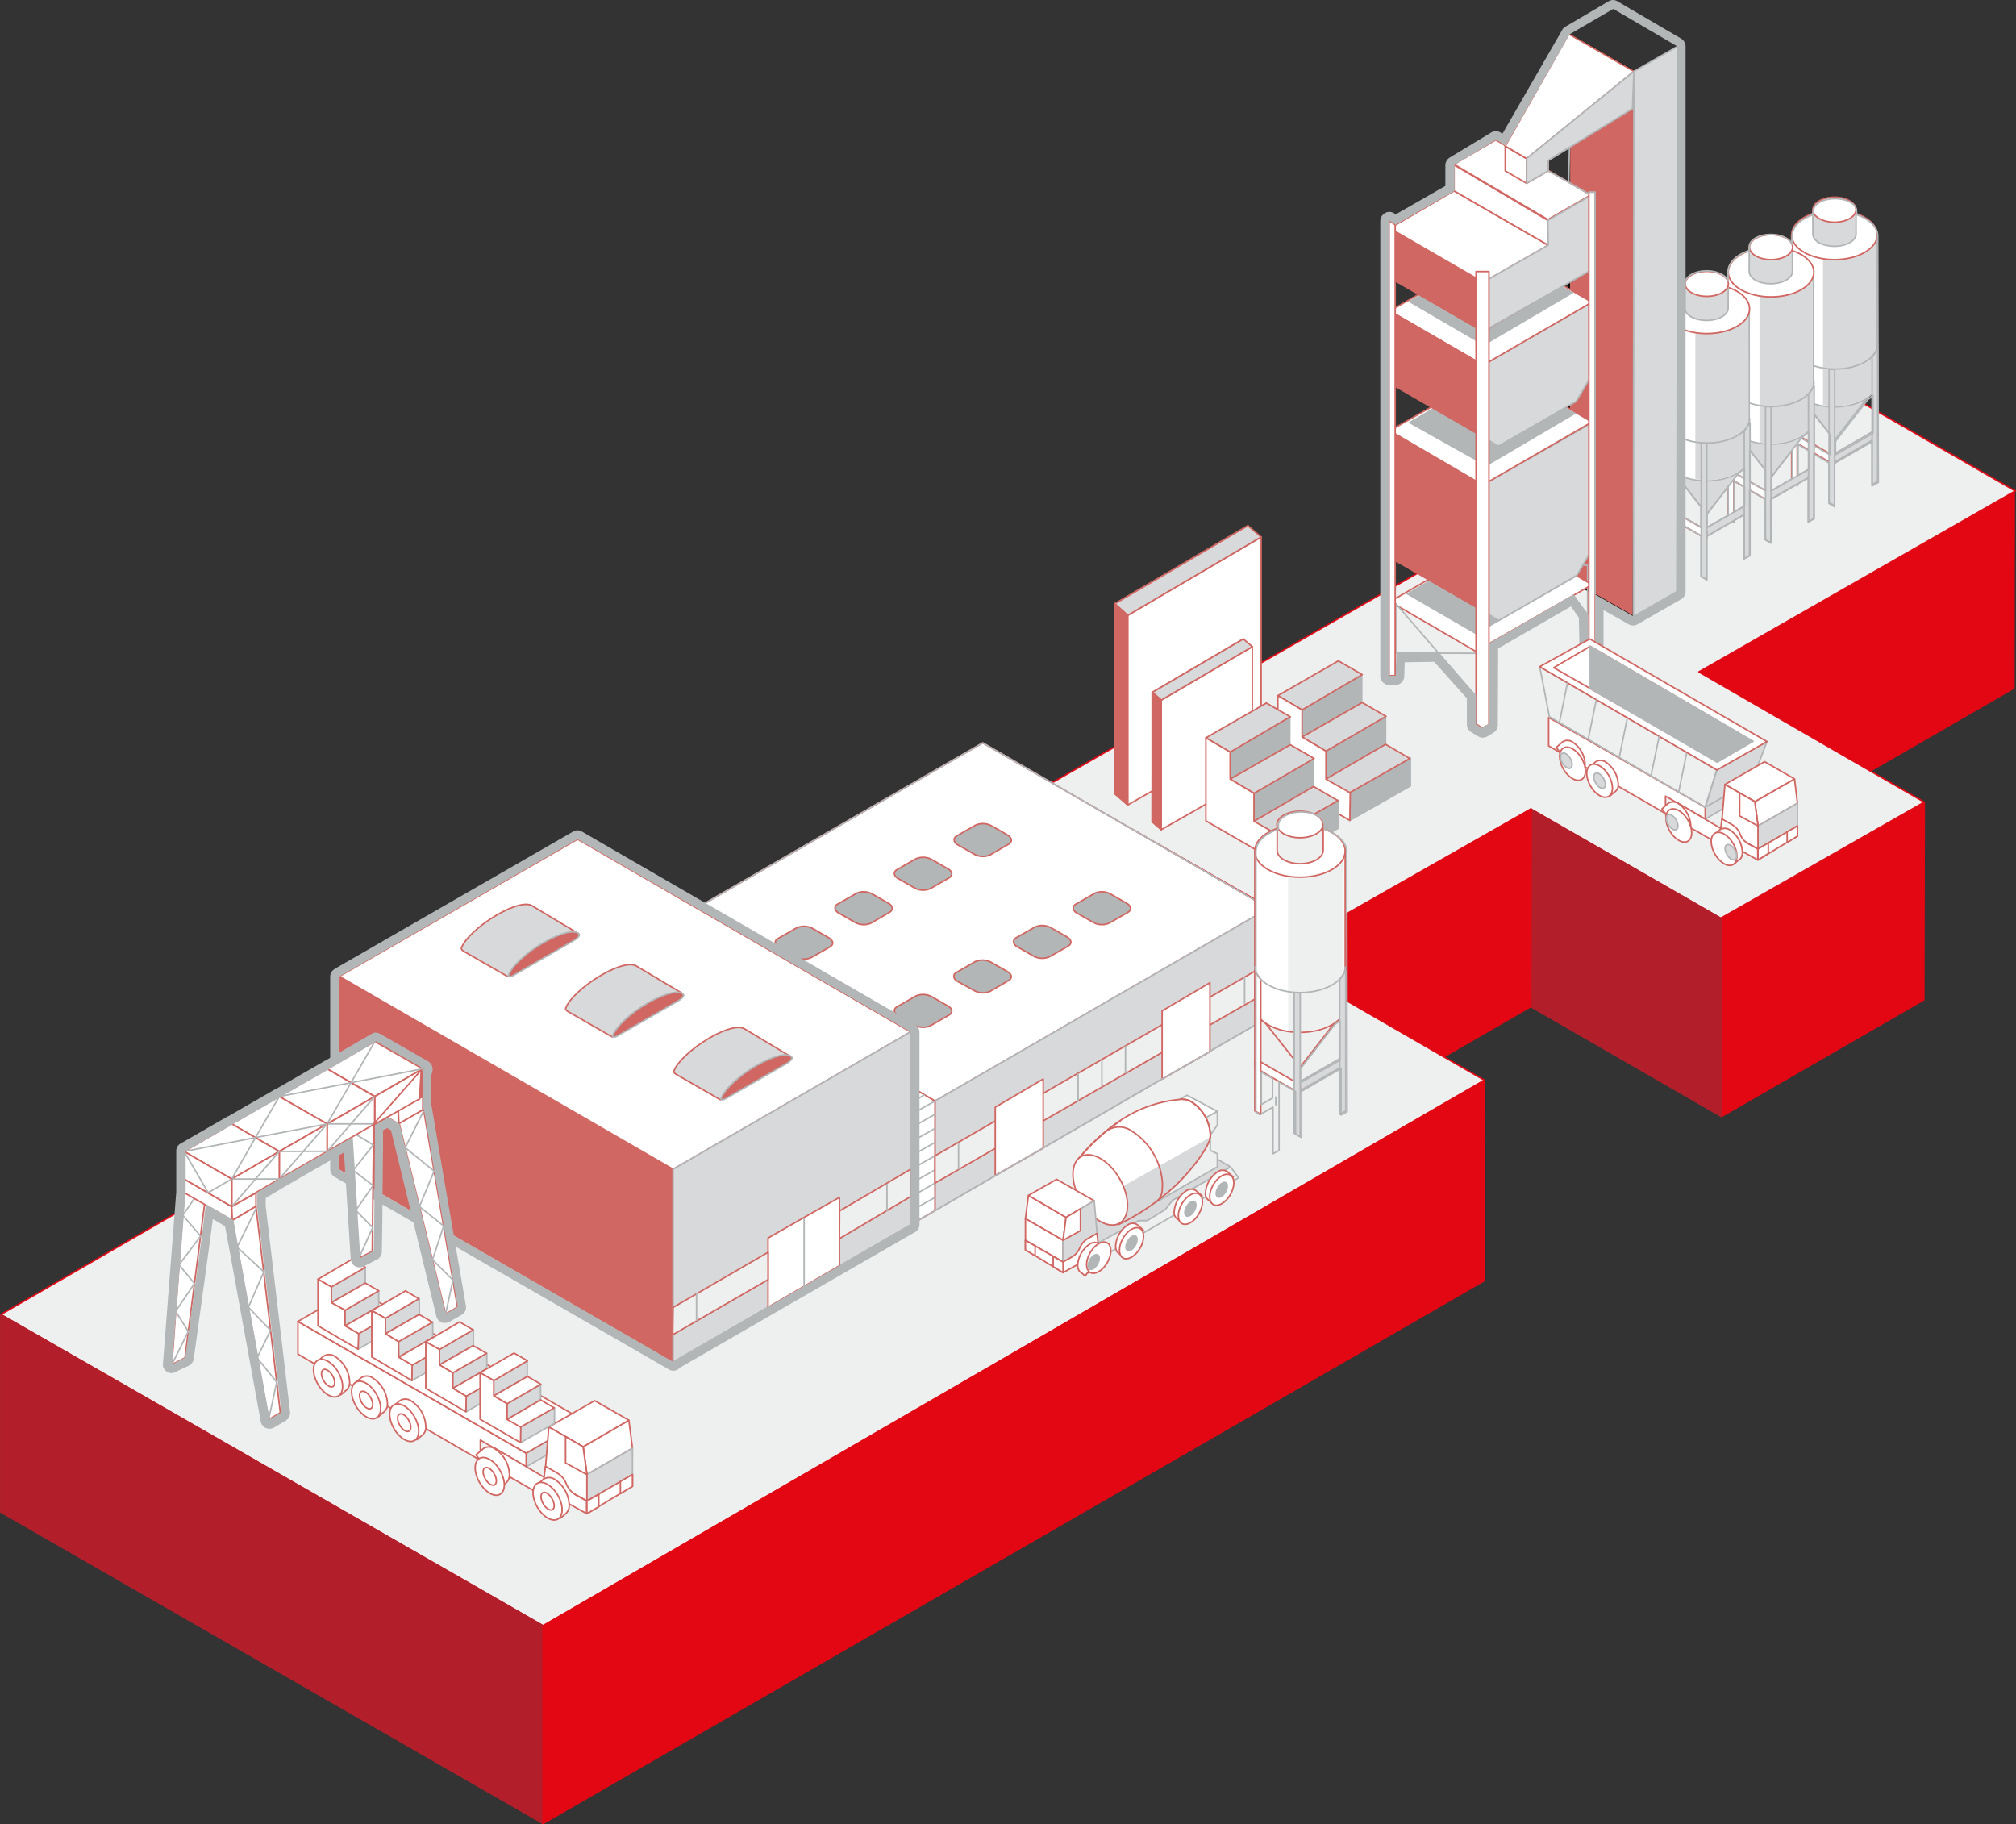 <svg xmlns="http://www.w3.org/2000/svg" xmlns:xlink="http://www.w3.org/1999/xlink" viewBox="0 0 330.68 299.25"><rect x="0" y="0" width="330.68" height="299.25" fill="#333333" stroke="none"/><defs><style>.cls-1,.cls-18,.cls-28,.cls-7{fill:none;}.cls-2{isolation:isolate;}.cls-3{fill:#e30613;stroke:#e30613;}.cls-16,.cls-17,.cls-3,.cls-4,.cls-5{stroke-linecap:round;}.cls-16,.cls-17,.cls-19,.cls-20,.cls-21,.cls-23,.cls-24,.cls-25,.cls-26,.cls-27,.cls-28,.cls-3,.cls-4,.cls-5,.cls-6,.cls-7,.cls-8,.cls-9{stroke-linejoin:round;}.cls-16,.cls-17,.cls-18,.cls-19,.cls-20,.cls-21,.cls-23,.cls-24,.cls-25,.cls-26,.cls-27,.cls-28,.cls-3,.cls-31,.cls-4,.cls-5,.cls-6,.cls-7,.cls-8,.cls-9{stroke-width:0.25px;}.cls-21,.cls-26,.cls-30,.cls-31,.cls-4{fill:#eeefef;}.cls-4{stroke:#e10a17;}.cls-5{fill:#b21f2a;stroke:#b21f2a;}.cls-16,.cls-22,.cls-24,.cls-25,.cls-6{fill:#d16763;}.cls-6{stroke:#020202;}.cls-18,.cls-19,.cls-24,.cls-26,.cls-27,.cls-7,.cls-9{stroke:#b3b6b7;}.cls-10,.cls-17,.cls-27,.cls-8{fill:#fff;}.cls-16,.cls-17,.cls-20,.cls-21,.cls-23,.cls-25,.cls-28,.cls-31,.cls-8{stroke:#d16763;}.cls-12,.cls-23,.cls-9{fill:#d8d9da;}.cls-11{clip-path:url(#clip-path);}.cls-13{clip-path:url(#clip-path-2);}.cls-14{clip-path:url(#clip-path-3);}.cls-15,.cls-19,.cls-20{fill:#b3b6b7;}.cls-18{stroke-miterlimit:7.87;}.cls-22{mix-blend-mode:multiply;}.cls-29{clip-path:url(#clip-path-4);}.cls-31{stroke-miterlimit:10;}</style><clipPath id="clip-path"><path class="cls-1" d="M307.73,39.57a2.35,2.35,0,0,0,.23-1c0-2.25-3.16-4.07-7-4.07s-7,1.82-7,4.07V62.69h.23c0,2.17,3.06,3.9,6.79,3.9s6.8-1.76,6.8-3.9v-.07h0v-23Z"/></clipPath><clipPath id="clip-path-2"><path class="cls-1" d="M297.29,45.71a2.2,2.2,0,0,0,.23-1c0-2.24-3.15-4.06-7-4.06s-7,1.82-7,4.06V68.83h.23c0,2.18,3.06,3.9,6.8,3.9s6.79-1.75,6.79-3.9v-.06h0V45.71Z"/></clipPath><clipPath id="clip-path-3"><path class="cls-1" d="M286.76,51.73a2.35,2.35,0,0,0,.23-1c0-2.25-3.16-4.07-7-4.07s-7,1.82-7,4.07V74.85h.23c0,2.17,3.05,3.9,6.79,3.9s6.8-1.76,6.8-3.9v-.07h0Z"/></clipPath><clipPath id="clip-path-4"><path class="cls-1" d="M220.42,140.71a2.69,2.69,0,0,0,.26-1.11c0-2.37-3.32-4.29-7.41-4.29s-7.42,1.92-7.42,4.29v25.46h.26c0,2.28,3.19,4.13,7.16,4.13s7.15-1.85,7.15-4.13V165h0V140.71Z"/></clipPath></defs><g class="cls-2"><g id="Produktion"><polygon class="cls-3" points="278.66 110.22 285.13 138.96 330.33 112.88 330.39 80.47 278.66 110.22"/><polygon class="cls-3" points="282.37 150.7 282.37 183.15 315.56 164 315.63 131.58 282.37 150.7"/><polygon class="cls-4" points="172.44 128.47 215.39 153.01 251.09 132.71 282.24 150.63 315.63 131.58 278.66 110.22 330.55 80.54 293.42 59.11 172.44 128.47"/><polygon class="cls-5" points="251.09 132.71 251.09 165.12 282.37 183.15 282.37 150.7 251.09 132.71"/><polygon class="cls-3" points="217.89 151.83 217.89 184.27 251.09 165.12 251.15 132.71 217.89 151.83"/><polygon class="cls-6" points="257.46 5.66 268.13 11.71 267.93 101.15 257.33 95.07 257.46 5.66"/><polygon class="cls-7" points="248.07 92.66 260.42 92.7 260.42 100.86 248.07 84.53 248.07 92.66"/><polygon class="cls-8" points="247.87 100.63 246.83 101.18 245.82 100.53 245.79 23.25 247.84 24.52 247.87 100.63"/><polygon class="cls-9" points="307.76 63.37 300.93 72.18 293.98 63.37 300.93 63.47 307.76 63.37"/><polygon class="cls-9" points="307.53 70.59 300.48 74.65 300.48 76.05 307.53 71.95 307.53 70.59"/><polygon class="cls-8" points="293.88 70.81 300.93 74.88 300.93 76.28 293.88 72.21 293.88 70.81"/><path class="cls-10" d="M293.88,38.53V62.69c0,2.24,3.15,4.06,7,4.06s7-1.82,7-4.06V38.53Z"/><path class="cls-7" d="M293.88,38.53V62.69c0,2.24,3.15,4.06,7,4.06s7-1.82,7-4.06V38.53Z"/><g class="cls-11"><rect class="cls-12" x="299.02" y="32.55" width="12.23" height="42.23"/></g><polygon class="cls-8" points="294.79 79.5 293.88 78.94 293.88 57.19 294.79 58.56 294.79 79.5"/><polygon class="cls-9" points="307.08 79.5 307.99 78.94 307.99 57.19 307.08 58.56 307.08 79.5"/><polygon class="cls-9" points="300.93 82.97 300.02 82.42 300.02 60.57 300.93 60.57 300.93 82.97"/><path class="cls-7" d="M308,56.48c0,2.24-3.16,4.06-7,4.06s-7-1.82-7-4.06"/><ellipse class="cls-8" cx="300.9" cy="38.53" rx="7.02" ry="4.06"/><path class="cls-12" d="M297.36,34.4v4c0,1.14,1.59,2,3.54,2s3.55-.91,3.55-2v-4Z"/><path class="cls-7" d="M297.36,34.4v4c0,1.14,1.59,2,3.54,2s3.55-.91,3.55-2v-4Z"/><ellipse class="cls-8" cx="300.9" cy="34.4" rx="3.54" ry="2.05"/><polygon class="cls-9" points="297.32 69.48 290.5 78.29 283.57 69.48 290.5 69.61 297.32 69.48"/><polygon class="cls-9" points="297.1 76.73 290.04 80.8 290.04 82.19 297.1 78.1 297.1 76.73"/><polygon class="cls-8" points="283.44 76.96 290.5 81.02 290.5 82.42 283.44 78.33 283.44 76.96"/><path class="cls-10" d="M283.44,44.64V68.8c0,2.24,3.16,4.06,7,4.06s7-1.82,7-4.06V44.64Z"/><path class="cls-7" d="M283.44,44.64V68.8c0,2.24,3.16,4.06,7,4.06s7-1.82,7-4.06V44.64Z"/><g class="cls-13"><rect class="cls-12" x="288.61" y="38.69" width="12.23" height="42.23"/></g><polygon class="cls-8" points="284.38 85.61 283.44 85.09 283.44 63.34 284.38 64.67 284.38 85.61"/><polygon class="cls-9" points="296.64 85.61 297.58 85.09 297.58 63.34 296.64 64.67 296.64 85.61"/><polygon class="cls-9" points="290.5 89.09 289.59 88.57 289.59 66.69 290.5 66.72 290.5 89.09"/><path class="cls-7" d="M297.55,62.62c0,2.24-3.15,4.06-7,4.06s-7-1.82-7-4.06"/><ellipse class="cls-8" cx="290.5" cy="44.64" rx="7.02" ry="4.06"/><path class="cls-12" d="M286.92,40.54v4c0,1.13,1.59,2,3.54,2s3.55-.91,3.55-2v-4Z"/><path class="cls-7" d="M286.92,40.54v4c0,1.13,1.59,2,3.54,2s3.55-.91,3.55-2v-4Z"/><ellipse class="cls-8" cx="290.5" cy="40.54" rx="3.54" ry="2.05"/><polygon class="cls-9" points="286.82 75.53 279.96 84.31 273.04 75.53 279.96 75.63 286.82 75.53"/><polygon class="cls-9" points="286.56 82.75 279.51 86.81 279.51 88.21 286.56 84.14 286.56 82.75"/><polygon class="cls-8" points="272.91 82.97 279.96 87.07 279.96 88.44 272.91 84.37 272.91 82.97"/><path class="cls-10" d="M272.91,50.66V74.81c0,2.25,3.15,4.07,7,4.07s7-1.82,7-4.07V50.66Z"/><path class="cls-7" d="M272.91,50.66V74.81c0,2.25,3.15,4.07,7,4.07s7-1.82,7-4.07V50.66Z"/><g class="cls-14"><rect class="cls-12" x="278.08" y="44.74" width="12.23" height="42.23"/></g><polygon class="cls-8" points="273.85 91.62 272.91 91.14 272.91 69.35 273.85 70.68 273.85 91.62"/><polygon class="cls-9" points="286.11 91.62 287.05 91.14 287.05 69.35 286.11 70.68 286.11 91.62"/><polygon class="cls-9" points="279.96 95.1 279.05 94.58 279.05 72.7 279.96 72.73 279.96 95.1"/><path class="cls-7" d="M287,68.6c0,2.25-3.16,4.07-7,4.07s-7-1.82-7-4.07"/><ellipse class="cls-8" cx="279.96" cy="50.66" rx="7.02" ry="4.06"/><path class="cls-12" d="M276.39,46.56v4c0,1.14,1.59,2,3.54,2s3.54-.91,3.54-2v-4Z"/><path class="cls-7" d="M276.39,46.56v4c0,1.14,1.59,2,3.54,2s3.54-.91,3.54-2v-4Z"/><ellipse class="cls-8" cx="279.96" cy="46.56" rx="3.54" ry="2.05"/><path class="cls-7" d="M308.09,79.14,308,38.72c0-1.49-1.4-2.79-3.48-3.51v-.62c0-1.13-1.59-2-3.54-2s-3.54.91-3.54,2v.62c-2.09.72-3.48,2-3.48,3.51v1.37c-.36-.91-1.76-1.63-3.48-1.63-2,0-3.55.91-3.55,2v.62c-2.08.71-3.48,2-3.48,3.51v1.53c-.29-.94-1.75-1.69-3.51-1.69-2,0-3.54.91-3.54,2.05v.61c-2.08.72-3.48,2-3.48,3.52V91.1l.91.56V84.89l5.2,3v6.66l.91.55V88l4.2-2.44.19.1v-.23l1.73-1v7.25l.91-.55,0-10.73,2.57,1.5V88.5l.91.55V81.87l4.13-2.37.26.16v-.29l1.76-1v7.25l.91-.56,0-10.59L300,75.92v6.66l.91.56V76l6.15-3.54v7.25Zm-29,7.38-5.2-3V76.86a4.37,4.37,0,0,0,.68.59L279,83.14l0,3.38Zm7.06-8L285,77.84l.29-.36a5.51,5.51,0,0,0,.85-.68v1.69ZM280,84.31l3.48-4.49v4.71l-3.48,2Zm6.15-1.3-1.73,1V78.88l1.73,1Zm3.48-2.54L287,79V73.84l2.57,3.25v3.38Zm7.05-7.9-1.17-.65.33-.42a6,6,0,0,0,.84-.69v1.76Zm-6.14,5.72,3.44-4.45v4.68l-3.44,2Zm6.14-1.3-1.75,1V72.93l1.75,1Zm3.45-2.4-2.54-1.47V68l2.54,3.21v3.39Zm.94,0V72.37l5.3-6.82a6.11,6.11,0,0,0,.85-.69v6.21Z"/><polygon class="cls-8" points="247.09 87.72 261.14 95.91 242.05 106.84 228.01 98.68 247.09 87.72"/><polygon class="cls-15" points="247.25 87.85 258.76 94.48 242.12 104.08 230.61 97.41 247.25 87.85"/><polygon class="cls-16" points="227.97 70.65 243.22 79.56 243.29 100.27 227.97 91.43 227.97 70.65"/><polygon class="cls-9" points="243.22 79.56 243.29 100.27 245.86 101.77 258.63 94.39 261.27 89.9 261.27 69.29 243.22 79.56"/><polygon class="cls-17" points="243.22 79.56 261.11 69.22 246.02 60.34 227.97 70.65 243.22 79.56"/><polygon class="cls-15" points="245.79 60.64 258.54 67.82 243.78 76.5 230.97 69.32 245.79 60.64"/><polygon class="cls-9" points="261.2 61.35 261.11 49.58 243.29 59.89 243.29 71.69 245.76 73.19 258.54 65.84 261.2 61.35"/><polygon class="cls-17" points="245.86 40.71 246.05 40.8 261.11 49.58 243.29 59.89 227.97 51.01 245.86 40.71"/><polygon class="cls-16" points="243.29 59.89 243.29 71.69 227.97 62.85 227.97 51.01 243.29 59.89"/><polygon class="cls-7" points="228.95 107.13 243.03 107.16 243.03 115.33 228.95 99 228.95 107.13"/><polygon class="cls-15" points="245.79 40.8 258.15 48.02 243.39 56.7 230.97 49.48 245.79 40.8"/><polygon class="cls-17" points="245.34 22.95 238.51 26.95 253.89 36.02 260.91 31.99 245.34 22.95"/><polygon class="cls-17" points="245.86 35.21 246.05 35.31 261.11 44.09 243.29 54.4 227.97 45.55 245.86 35.21"/><polygon class="cls-8" points="250.41 26.01 250.41 21.95 253.95 23.96 253.95 28.03 250.41 26.01"/><polygon class="cls-16" points="243.29 46.17 243.29 54.36 227.97 45.49 227.97 37.33 243.29 46.17"/><polygon class="cls-17" points="238.51 31.31 253.95 40.22 243.29 46.3 227.97 37.45 238.51 31.31"/><polygon class="cls-17" points="238.51 31.31 238.51 27.05 253.89 36.16 253.95 40.22 238.51 31.31"/><polygon class="cls-9" points="253.89 36.16 260.91 32.09 260.91 44.35 243.29 54.36 243.29 46.3 253.95 40.22 253.89 36.16"/><polygon class="cls-8" points="246.9 28.03 246.9 23.96 250.41 26.01 250.41 30.07 246.9 28.03"/><polygon class="cls-8" points="253.95 23.96 250.41 26.01 250.41 30.07 253.95 28.03 253.95 23.96"/><polygon class="cls-8" points="246.9 23.96 250.41 21.95 253.95 23.96 250.41 26.01 246.9 23.96"/><polygon class="cls-9" points="275.05 97.05 267.93 101.15 268 11.71 275.22 7.58 275.05 97.05"/><rect class="cls-8" x="260.62" y="31.51" width="1.04" height="77.8"/><polygon class="cls-8" points="244.23 118.87 243.16 119.42 242.12 118.77 242.12 44.54 244.23 44.54 244.23 118.87"/><polygon class="cls-8" points="246.9 23.96 257.33 5.59 268 11.71 250.41 26.01 246.9 23.96"/><polygon class="cls-9" points="250.41 26.01 268 11.71 267.77 17.82 253.92 26.34 253.92 28.03 250.41 30.07 250.41 26.01"/><polygon class="cls-8" points="228.85 110.84 227.84 110.84 227.84 36.19 228.85 36.87 228.85 110.84"/><line class="cls-18" x1="244.23" y1="118.87" x2="243.16" y2="119.42"/><polygon class="cls-7" points="257.33 29.91 257.43 24.16 253.92 26.34 253.92 28.03 257.33 29.91"/><path class="cls-15" d="M264.62,1.46l10.47,6.12V97l-7.16,4.1-6.3-3.61v7l0,4.75h-1l-.16-8.46-2.35-3.28-13.81,8-.07,13.36-1,.62-1.14-.69V114l-6.17-7-6.9.07-.1,3.77h-1V36.22l1,.65,9.66-5.56V27.05l6.83-4.13,1.56,1L257.46,5.62l7.16-4.16m0-1.46a1.53,1.53,0,0,0-.75.2l-7.12,4.19a1.21,1.21,0,0,0-.52.55l-9.79,17-.29-.19a1.39,1.39,0,0,0-.78-.23,1.53,1.53,0,0,0-.75.2l-6.83,4.13a1.51,1.51,0,0,0-.71,1.26V30.5l-8.16,4.68-.26-.2a1.38,1.38,0,0,0-.78-.22,1.31,1.31,0,0,0-.69.19,1.52,1.52,0,0,0-.78,1.27V110.9a1.49,1.49,0,0,0,1.47,1.47h1a1.48,1.48,0,0,0,1.46-1.4l.07-2.34,4.84-.07,5.36,6v4.26a1.53,1.53,0,0,0,.69,1.27l1.14.68a1.37,1.37,0,0,0,.78.23,1.47,1.47,0,0,0,.74-.2l1-.62a1.43,1.43,0,0,0,.72-1.26l.06-12.55,11.94-6.9,1.3,1.86.16,8a1.47,1.47,0,0,0,1.46,1.43h1a1.39,1.39,0,0,0,1-.43,1.43,1.43,0,0,0,.42-1l0-4.74v-4.52l4.13,2.34a1.49,1.49,0,0,0,.72.19,1.28,1.28,0,0,0,.71-.19l7.15-4.1a1.47,1.47,0,0,0,.75-1.27V7.61a1.52,1.52,0,0,0-.71-1.27L265.33.23a1.56,1.56,0,0,0-.71-.23Z"/><polygon class="cls-9" points="279.7 132.44 281.62 126.23 289.83 121.64 287.34 128.23 279.7 132.44"/><polygon class="cls-9" points="287.83 129.62 279.7 134.36 279.7 132.44 287.83 127.77 287.83 129.62"/><polygon class="cls-8" points="279.7 132.44 279.7 134.36 273.19 130.6 273.19 133.46 254.02 122.35 254.02 117.69 279.7 132.44"/><path class="cls-8" d="M260,125.33a4.64,4.64,0,0,0-2.07-3.62,1.45,1.45,0,0,0-1.65,0h0l-1,.9.6.79a4.79,4.79,0,0,0,2,3.12,2.7,2.7,0,0,0,.49.23l.34.49.64-.57C259.75,126.46,260,126,260,125.33Z"/><ellipse class="cls-8" cx="256.92" cy="124.78" rx="1.73" ry="2.97" transform="matrix(0.87, -0.5, 0.5, 0.87, -27.97, 145.18)"/><ellipse class="cls-9" cx="256.92" cy="124.78" rx="0.75" ry="1.39" transform="translate(-27.97 145.18) rotate(-30)"/><path class="cls-8" d="M265.43,128.6a4.64,4.64,0,0,0-2.07-3.61,1.47,1.47,0,0,0-1.66,0h0l-1,.9.6.79a4.78,4.78,0,0,0,2,3.13,3.6,3.6,0,0,0,.49.23l.34.48.64-.56A1.34,1.34,0,0,0,265.43,128.6Z"/><ellipse class="cls-8" cx="262.38" cy="128.06" rx="1.73" ry="2.97" transform="translate(-28.88 148.35) rotate(-30)"/><ellipse class="cls-9" cx="262.38" cy="128.06" rx="0.75" ry="1.39" transform="translate(-28.88 148.35) rotate(-30)"/><polygon class="cls-8" points="282.41 135.98 282.41 138.69 275.26 134.63 275.26 131.76 282.41 135.98"/><polygon class="cls-8" points="294.35 127.77 287.83 131.5 288.36 135.49 294.83 131.76 294.35 127.77"/><polygon class="cls-9" points="294.83 135.49 294.83 131.76 288.36 135.49 288.36 139.26 294.83 135.49"/><polygon class="cls-8" points="294.35 127.77 289.45 124.95 282.94 128.68 287.83 131.5 294.35 127.77"/><polygon class="cls-8" points="282.33 135.87 282.94 128.68 287.83 131.5 288.36 135.49 288.36 139.26 282.33 135.87"/><polygon class="cls-8" points="294.83 135.49 294.83 137.15 288.36 141.06 288.36 139.26 294.83 135.49"/><path class="cls-8" d="M282.45,134.33l-.38,3.27,6.25,3.46v-1.8l-1.47-.79a3.13,3.13,0,0,1-1.43-1.66h0a3.06,3.06,0,0,0-1.32-1.54Z"/><polygon class="cls-8" points="285.35 130.07 285.35 133.84 288.36 135.49 287.83 131.5 285.35 130.07"/><path class="cls-8" d="M285.8,139.75a4.64,4.64,0,0,0-2.07-3.62,1.49,1.49,0,0,0-1.66,0h0l-1,.91.6.79a4.75,4.75,0,0,0,2,3.12,2.7,2.7,0,0,0,.49.23l.34.49.64-.57C285.61,140.91,285.8,140.42,285.8,139.75Z"/><ellipse class="cls-8" cx="282.79" cy="139.24" rx="1.73" ry="2.97" transform="translate(-31.73 160.05) rotate(-30)"/><ellipse class="cls-9" cx="282.79" cy="139.24" rx="0.75" ry="1.39" transform="matrix(0.87, -0.5, 0.5, 0.87, -31.73, 160.05)"/><path class="cls-8" d="M277.33,135.42a4.64,4.64,0,0,0-2.07-3.62,1.47,1.47,0,0,0-1.66,0h0l-1,.9.61.79a4.72,4.72,0,0,0,2,3.12,2.7,2.7,0,0,0,.49.23l.34.49.64-.57A1.33,1.33,0,0,0,277.33,135.42Z"/><ellipse class="cls-8" cx="274.28" cy="134.87" rx="1.73" ry="2.97" transform="matrix(0.87, -0.5, 0.5, 0.87, -30.69, 155.21)"/><ellipse class="cls-9" cx="274.28" cy="134.87" rx="0.75" ry="1.39" transform="translate(-30.69 155.21) rotate(-30)"/><polygon class="cls-8" points="288.36 139.26 290.05 138.28 290.05 140.01 288.36 141.06 288.36 139.26"/><polygon class="cls-8" points="293.14 136.47 294.83 135.49 294.83 137.15 293.14 138.2 293.14 136.47"/><polygon class="cls-7" points="279.7 132.44 281.62 126.31 252.56 109.36 254.14 117.57 279.7 132.44"/><polygon class="cls-8" points="260.76 104.81 252.56 109.36 281.62 126.31 289.83 121.64 260.76 104.81"/><polygon class="cls-8" points="254.85 109.52 260.84 106.01 285.27 120.32 279.62 123.67 254.85 109.52"/><line class="cls-7" x1="260.5" y1="121.3" x2="261.85" y2="114.75"/><line class="cls-7" x1="255.76" y1="118.66" x2="257.11" y2="112"/><line class="cls-7" x1="265.58" y1="124.35" x2="266.94" y2="117.72"/><line class="cls-7" x1="270.81" y1="127.25" x2="272.17" y2="120.7"/><line class="cls-7" x1="275.33" y1="130.03" x2="276.65" y2="123.56"/><polygon class="cls-19" points="260.84 106.01 260.84 112.94 281.66 125.03 287.57 121.6 260.84 106.01"/><polyline class="cls-7" points="257.33 29.91 260.62 31.83 260.62 31.5 261.63 31.5 261.63 97.51"/><polygon class="cls-4" points="89.08 266.68 243.49 177.2 154.92 126.09 0.13 215.63 89.08 266.68"/><polygon class="cls-5" points="0.13 215.63 0.13 248.04 89.08 299.12 89.08 266.68 0.13 215.63"/><polygon class="cls-3" points="89.08 266.68 89.08 299.12 243.46 210.07 243.49 177.2 89.08 266.68"/><polygon class="cls-8" points="208.11 148.98 161.2 121.86 106.44 153.47 153.36 180.61 208.11 148.98"/><polygon class="cls-9" points="153.36 198.59 208.11 166.86 208.11 148.98 153.36 180.61 153.36 198.59"/><polygon class="cls-8" points="149.43 178.27 153.36 180.61 153.36 198.59 149.36 200.9 149.43 178.27"/><line class="cls-7" x1="149.43" y1="185" x2="153.36" y2="182.79"/><line class="cls-7" x1="149.43" y1="180.87" x2="151.7" y2="179.57"/><line class="cls-7" x1="149.43" y1="189.62" x2="153.36" y2="187.41"/><line class="cls-7" x1="149.43" y1="191.83" x2="153.36" y2="189.59"/><line class="cls-7" x1="149.43" y1="194.14" x2="153.36" y2="191.9"/><line class="cls-7" x1="149.43" y1="198.63" x2="153.36" y2="196.42"/><line class="cls-7" x1="149.43" y1="196.32" x2="153.36" y2="194.07"/><line class="cls-7" x1="149.43" y1="182.82" x2="153.36" y2="180.61"/><line class="cls-7" x1="149.43" y1="187.34" x2="153.36" y2="185.1"/><path class="cls-20" d="M145.88,149.66l-3,1.76a3,3,0,0,1-2.6-.1l-2.67-1.53c-.78-.42-.85-1.14-.2-1.49l3.06-1.76a2.92,2.92,0,0,1,2.6.1l2.67,1.53C146.47,148.59,146.57,149.27,145.88,149.66Z"/><path class="cls-20" d="M155.67,144l-3.06,1.76a3,3,0,0,1-2.6-.1l-2.66-1.53c-.78-.42-.85-1.13-.2-1.49l3.06-1.76a3,3,0,0,1,2.6.1l2.66,1.53C156.25,142.93,156.32,143.61,155.67,144Z"/><path class="cls-20" d="M165.42,138.48l-3,1.75a2.92,2.92,0,0,1-2.6-.1l-2.67-1.52c-.78-.43-.85-1.14-.2-1.5l3.06-1.75a3,3,0,0,1,2.6.09l2.67,1.53C166,137.4,166.11,138.12,165.42,138.48Z"/><path class="cls-20" d="M136.13,155.32l-3.06,1.75a3,3,0,0,1-2.6-.09l-2.66-1.53c-.79-.42-.85-1.14-.2-1.5l3.06-1.75a3,3,0,0,1,2.6.09l2.66,1.53C136.71,154.28,136.81,154.93,136.13,155.32Z"/><path class="cls-20" d="M165.42,160.85l-3,1.75a2.92,2.92,0,0,1-2.6-.1L157.1,161c-.78-.43-.85-1.14-.2-1.5l3.06-1.76a3,3,0,0,1,2.6.1l2.67,1.53C166,159.81,166.11,160.46,165.42,160.85Z"/><path class="cls-20" d="M175.21,155.19l-3.06,1.75a3,3,0,0,1-2.6-.09l-2.66-1.53c-.78-.42-.85-1.14-.2-1.5l3.06-1.75a3,3,0,0,1,2.6.09l2.66,1.53C175.79,154.15,175.86,154.8,175.21,155.19Z"/><path class="cls-20" d="M185,149.66l-3.05,1.76a3,3,0,0,1-2.6-.1l-2.67-1.53c-.78-.42-.85-1.14-.19-1.49l3.05-1.76a2.92,2.92,0,0,1,2.6.1l2.67,1.53C185.55,148.59,185.65,149.27,185,149.66Z"/><path class="cls-20" d="M155.67,166.5l-3.06,1.76a3,3,0,0,1-2.6-.1l-2.66-1.53c-.78-.42-.85-1.13-.2-1.49l3.06-1.76a3,3,0,0,1,2.6.1l2.66,1.53C156.25,165.43,156.32,166.11,155.67,166.5Z"/><polygon class="cls-21" points="153.36 189.59 208.11 157.99 208.11 162.57 153.36 194.07 153.36 189.59"/><line class="cls-7" x1="157.23" y1="187.41" x2="157.23" y2="191.86"/><line class="cls-7" x1="204.15" y1="160.26" x2="204.15" y2="164.65"/><line class="cls-7" x1="180.74" y1="173.79" x2="180.74" y2="178.34"/><line class="cls-7" x1="184.61" y1="171.54" x2="184.61" y2="176.09"/><line class="cls-7" x1="176.84" y1="176.09" x2="176.84" y2="180.61"/><polygon class="cls-8" points="163.25 192.81 163.25 181.62 171.11 177 171.11 188.32 163.25 192.81"/><polygon class="cls-8" points="190.62 177 190.62 165.82 198.46 161.2 198.46 172.49 190.62 177"/><polygon class="cls-7" points="161.2 121.86 106.44 153.47 149.43 178.34 149.36 200.9 153.36 198.59 190.62 176.97 190.62 177 198.46 172.49 198.46 172.42 208.11 166.86 208.11 162.57 208.11 157.99 208.11 148.98 161.2 121.86"/><polygon class="cls-8" points="55.66 160.16 94.74 137.66 149.36 169.27 110.41 191.8 55.66 160.16"/><polygon class="cls-22" points="55.63 191.83 55.63 160.23 110.41 191.83 110.41 223.47 55.63 191.83"/><polygon class="cls-9" points="110.41 223.4 149.36 200.9 149.36 169.27 110.41 191.8 110.41 223.4"/><polygon class="cls-8" points="125.98 214.43 125.98 203.08 131.84 199.73 137.69 196.41 137.69 207.63 125.98 214.43"/><line class="cls-7" x1="131.9" y1="211.08" x2="131.9" y2="199.73"/><polygon class="cls-21" points="110.34 218.95 125.98 209.91 125.98 205.42 110.41 214.46 110.34 218.95"/><polygon class="cls-21" points="137.72 198.63 149.36 191.8 149.36 196.28 137.69 203.18 137.72 198.63"/><line class="cls-7" x1="145.49" y1="194.17" x2="145.49" y2="198.66"/><line class="cls-7" x1="114.25" y1="212.15" x2="114.25" y2="216.67"/><path class="cls-23" d="M87.29,148.59c-.81-.55-2.89-.2-5.78,1.49s-5.3,3.94-5.82,5.43c-.1.3.42.56.42.56l7.18,4.13,11.58-7.06Z"/><path class="cls-24" d="M94.12,154.28c.59-.33,1-.81.91-1-.55-.88-2.92-.36-5.82,1.3s-5.3,3.93-5.82,5.43c-.1.29.33.29.91-.06Z"/><path class="cls-23" d="M104.4,158.47c-.82-.55-2.9-.19-5.79,1.5s-5.3,3.93-5.82,5.43c-.1.29.42.55.42.55l7.19,4.13L112,163Z"/><path class="cls-24" d="M111.22,164.19c.59-.32,1-.81.91-1-.55-.88-2.92-.36-5.82,1.3s-5.3,3.93-5.82,5.43c-.09.29.33.29.91-.07Z"/><path class="cls-23" d="M122.15,168.78c-.82-.55-2.9-.2-5.79,1.49s-5.3,3.94-5.82,5.43c-.1.3.42.56.42.56l7.19,4.13,11.57-7.06Z"/><path class="cls-24" d="M129,174.47c.58-.33,1-.81.91-1-.56-.88-2.93-.36-5.82,1.3s-5.3,3.94-5.82,5.43c-.1.29.32.29.91-.06Z"/><path class="cls-15" d="M94.74,137.66l54.62,31.61v31.6L126,214.36h0l-15.54,9v.06L83,207.6v0l-11.77-6.79-15.64-9V160.26l.07-.06,39.08-22.54m0-1.46a1.34,1.34,0,0,0-.72.2L54.94,158.9c-.09.06-.19.16-.29.22l-.07.07a1.41,1.41,0,0,0-.42,1v31.6a1.51,1.51,0,0,0,.72,1.27l15.64,9,11.77,6.79.19.1,27.25,15.7a1.5,1.5,0,0,0,.71.2,1.34,1.34,0,0,0,.72-.2.67.67,0,0,0,.29-.26l15.25-8.81h0l23.41-13.49a1.46,1.46,0,0,0,.71-1.27V169.3a1.52,1.52,0,0,0-.71-1.27l-54.62-31.6a1.57,1.57,0,0,0-.75-.23Z"/><polygon class="cls-9" points="95.64 235.16 86.31 240.61 86.31 238.37 95.68 232.97 95.64 235.16"/><polygon class="cls-8" points="86.31 238.37 86.31 240.61 78.79 236.22 78.79 239.55 48.87 222.12 48.87 216.76 86.31 238.37"/><path class="cls-8" d="M57.35,226.64a5.23,5.23,0,0,0-2.41-4.14,1.64,1.64,0,0,0-1.9,0h0l-1.18,1,.72.93A5.43,5.43,0,0,0,54.94,228c.21.08.38.21.55.25l.42.55.72-.63A1.69,1.69,0,0,0,57.35,226.64Z"/><ellipse class="cls-8" cx="53.81" cy="226.06" rx="1.94" ry="3.38" transform="translate(-105.82 57.19) rotate(-30)"/><ellipse class="cls-8" cx="53.81" cy="226.06" rx="0.84" ry="1.6" transform="translate(-105.82 57.19) rotate(-30)"/><path class="cls-8" d="M63.55,230.18a5.2,5.2,0,0,0-2.4-4.13,1.63,1.63,0,0,0-1.9-.05h0l-1.18,1,.71.93a5.48,5.48,0,0,0,2.37,3.63c.21.08.38.21.55.25l.42.55.72-.64A1.65,1.65,0,0,0,63.55,230.18Z"/><ellipse class="cls-8" cx="60.06" cy="229.65" rx="1.94" ry="3.38" transform="translate(-106.78 60.8) rotate(-30)"/><ellipse class="cls-8" cx="60.06" cy="229.65" rx="0.84" ry="1.6" transform="translate(-106.78 60.8) rotate(-30)"/><path class="cls-8" d="M69.84,233.94a5.22,5.22,0,0,0-2.4-4.14,1.64,1.64,0,0,0-1.9,0h0l-1.18,1,.71.93a5.43,5.43,0,0,0,2.37,3.63c.21.09.38.21.55.26l.42.54.72-.63A1.65,1.65,0,0,0,69.84,233.94Z"/><ellipse class="cls-8" cx="66.31" cy="233.37" rx="1.94" ry="3.38" transform="translate(-107.81 64.42) rotate(-30)"/><ellipse class="cls-8" cx="66.31" cy="233.37" rx="0.84" ry="1.6" transform="translate(-107.81 64.42) rotate(-30)"/><polygon class="cls-8" points="58.24 211.36 48.87 216.76 86.31 238.37 95.68 232.97 58.24 211.36"/><polygon class="cls-8" points="89.43 242.42 89.43 245.59 81.16 240.86 81.2 237.57 89.43 242.42"/><polygon class="cls-8" points="103.15 232.97 95.64 237.32 96.27 241.88 103.74 237.57 103.15 232.97"/><polygon class="cls-9" points="103.74 241.88 103.74 237.57 96.27 241.88 96.27 246.22 103.74 241.88"/><polygon class="cls-8" points="103.15 232.97 97.54 229.76 90.02 234.07 95.64 237.32 103.15 232.97"/><polygon class="cls-8" points="89.35 242.3 90.02 234.07 95.64 237.32 96.27 241.88 96.27 246.22 89.35 242.3"/><polygon class="cls-8" points="103.74 241.88 103.74 243.78 96.27 248.29 96.27 246.22 103.74 241.88"/><path class="cls-8" d="M89.47,240.52,89,244.28l7.22,4v-2.07l-1.69-.93a3.81,3.81,0,0,1-1.65-1.89h0a3.46,3.46,0,0,0-1.52-1.78Z"/><polygon class="cls-8" points="92.77 235.67 92.77 239.98 96.27 241.88 95.64 237.32 92.77 235.67"/><path class="cls-8" d="M93.36,246.81A5.21,5.21,0,0,0,91,242.68a1.64,1.64,0,0,0-1.9,0h0l-1.18,1,.72.93A5.43,5.43,0,0,0,91,248.21c.21.08.38.21.55.25l.42.55.72-.63A1.77,1.77,0,0,0,93.36,246.81Z"/><ellipse class="cls-8" cx="89.82" cy="246.25" rx="1.94" ry="3.38" transform="translate(-111.09 77.9) rotate(-30)"/><ellipse class="cls-8" cx="89.82" cy="246.25" rx="0.84" ry="1.6" transform="translate(-111.09 77.9) rotate(-30)"/><path class="cls-8" d="M83.56,241.79a5.22,5.22,0,0,0-2.4-4.14,1.64,1.64,0,0,0-1.9,0h0l-1.18,1,.71.92a5.4,5.4,0,0,0,2.37,3.63,4.37,4.37,0,0,0,.55.26l.42.55.72-.64A1.74,1.74,0,0,0,83.56,241.79Z"/><ellipse class="cls-8" cx="80.02" cy="241.21" rx="1.94" ry="3.38" transform="matrix(0.87, -0.5, 0.5, 0.87, -109.89, 72.33)"/><ellipse class="cls-8" cx="80.02" cy="241.21" rx="0.84" ry="1.6" transform="matrix(0.87, -0.5, 0.5, 0.87, -109.89, 72.33)"/><polygon class="cls-8" points="96.27 246.22 98.21 245.13 98.21 247.15 96.27 248.29 96.27 246.22"/><polygon class="cls-8" points="101.76 243.01 103.74 241.88 103.74 243.82 101.76 245 101.76 243.01"/><polygon class="cls-9" points="58.74 221.32 58.74 218.74 64.31 215.58 64.31 218.11 58.74 221.32"/><polygon class="cls-9" points="56.55 217.48 56.55 214.94 62.12 211.74 62.12 214.31 56.55 217.48"/><polygon class="cls-9" points="54.35 213.63 54.35 211.1 59.92 207.89 59.92 210.47 54.35 213.63"/><polygon class="cls-8" points="56.59 217.48 58.83 218.78 64.31 215.58 62.12 214.31 56.59 217.48"/><polygon class="cls-8" points="54.35 213.68 56.59 214.94 62.12 211.74 59.92 210.47 54.35 213.68"/><polygon class="cls-8" points="52.16 209.84 54.35 211.1 59.92 207.89 57.69 206.59 52.16 209.84"/><polygon class="cls-8" points="58.74 221.32 52.16 217.48 52.16 209.84 54.35 211.1 54.35 213.68 56.59 214.94 56.59 217.48 58.83 218.78 58.74 221.32"/><polygon class="cls-9" points="67.56 226.47 67.56 223.89 73.18 220.73 73.18 223.26 67.56 226.47"/><polygon class="cls-9" points="65.37 222.58 65.37 220.05 70.98 216.84 70.98 219.42 65.37 222.58"/><polygon class="cls-9" points="63.22 218.74 63.22 216.21 68.79 213 68.79 215.58 63.22 218.74"/><polygon class="cls-8" points="65.41 222.63 67.61 223.94 73.18 220.73 70.94 219.42 65.41 222.63"/><polygon class="cls-8" points="63.22 218.78 65.37 220.09 70.94 216.89 68.75 215.62 63.22 218.78"/><polygon class="cls-8" points="60.98 214.99 63.22 216.25 68.7 213.04 66.51 211.74 60.98 214.99"/><polygon class="cls-8" points="67.56 226.47 60.98 222.58 60.98 214.99 63.22 216.25 63.22 218.78 65.37 220.09 65.41 222.63 67.61 223.94 67.56 226.47"/><polygon class="cls-9" points="76.47 231.58 76.47 229 82.04 225.84 82.04 228.37 76.47 231.58"/><polygon class="cls-9" points="74.23 227.73 74.23 225.2 79.85 221.99 79.85 224.53 74.23 227.73"/><polygon class="cls-9" points="72.08 223.85 72.08 221.32 77.65 218.11 77.65 220.69 72.08 223.85"/><polygon class="cls-8" points="74.28 227.73 76.47 229.04 82.04 225.84 79.85 224.53 74.28 227.73"/><polygon class="cls-8" points="72.08 223.89 74.28 225.2 79.81 221.99 77.61 220.73 72.08 223.89"/><polygon class="cls-8" points="69.84 220.09 72.08 221.36 77.61 218.15 75.38 216.84 69.84 220.09"/><polygon class="cls-8" points="76.43 231.58 69.84 227.73 69.84 220.09 72.08 221.36 72.08 223.89 74.28 225.2 74.28 227.73 76.47 229.04 76.43 231.58"/><polygon class="cls-9" points="85.38 236.64 85.38 234.11 90.95 230.9 90.95 233.47 85.38 236.64"/><polygon class="cls-9" points="83.1 232.84 83.1 230.27 88.67 227.1 88.67 229.63 83.1 232.84"/><polygon class="cls-9" points="80.9 229 80.9 226.47 86.48 223.26 86.48 225.79 80.9 229"/><polygon class="cls-8" points="83.1 232.88 85.34 234.11 90.91 230.94 88.67 229.63 83.1 232.88"/><polygon class="cls-8" points="80.99 228.96 83.18 230.27 88.71 227.06 86.52 225.79 80.99 228.96"/><polygon class="cls-8" points="78.75 225.16 80.99 226.47 86.52 223.22 84.32 221.95 78.75 225.16"/><polygon class="cls-8" points="85.38 236.64 78.75 232.8 78.75 225.16 80.99 226.47 80.99 228.96 83.18 230.27 83.18 232.84 85.42 234.11 85.38 236.64"/><polygon class="cls-8" points="34.08 193.4 30.21 195.64 28.19 223.83 30.34 222.73 34.08 193.4"/><polyline class="cls-7" points="34.08 193.4 29.98 199.35 32.91 202.76 29.36 207.48 31.9 210.53 28.81 215.09 30.89 218.4 28.19 223.83"/><polygon class="cls-8" points="30.21 193.4 30.21 195.64 38.11 200.19 38.01 197.92 30.21 193.4"/><polygon class="cls-8" points="41.98 195.68 41.98 197.89 38.11 200.19 38.01 197.92 41.98 195.68"/><polygon class="cls-8" points="63.47 183.22 65.42 184.39 65.35 182.08 63.47 183.22"/><polygon class="cls-8" points="69.35 179.87 69.35 182.08 65.42 184.39 65.35 182.08 69.35 179.87"/><polygon class="cls-8" points="61.35 179.06 57.29 181.34 58.85 206.4 61.06 205.27 61.35 179.06"/><polyline class="cls-7" points="61.35 179.06 57.55 185.6 61.22 187.81 57.94 191.97 61.19 194.47 58.36 198.54 61.13 201.37 58.85 206.4"/><polygon class="cls-8" points="69.32 175.32 61.48 170.84 53.68 175.32 61.48 179.84 69.32 175.32"/><polygon class="cls-8" points="69.32 175.32 61.48 179.87 61.48 184.36 69.32 175.32"/><line class="cls-7" x1="61.48" y1="184.36" x2="69.32" y2="175.32"/><polyline class="cls-7" points="69.32 175.32 57.58 177.6 61.48 170.84"/><polygon class="cls-8" points="61.45 179.87 53.65 175.32 45.81 179.87 53.65 184.36 61.45 179.87"/><polygon class="cls-8" points="61.45 184.36 61.45 179.87 53.65 184.39 53.65 188.88 61.45 184.36"/><line class="cls-7" x1="53.65" y1="188.88" x2="61.45" y2="179.87"/><polyline class="cls-7" points="53.65 184.36 57.58 177.6 45.81 179.87"/><line class="cls-7" x1="53.71" y1="184.36" x2="61.55" y2="184.36"/><polygon class="cls-8" points="53.65 184.36 45.81 179.87 38.01 184.36 45.81 188.88 53.65 184.36"/><polygon class="cls-8" points="53.65 188.88 53.65 184.36 45.81 188.88 45.81 193.4 53.65 188.88"/><line class="cls-7" x1="45.81" y1="193.4" x2="53.65" y2="184.36"/><polyline class="cls-7" points="53.65 184.36 41.91 186.6 45.81 179.87"/><line class="cls-7" x1="45.91" y1="188.88" x2="53.71" y2="188.85"/><polygon class="cls-8" points="45.81 188.88 38.01 184.36 30.21 188.88 38.01 193.4 45.81 188.88"/><polygon class="cls-8" points="45.81 193.4 45.81 188.88 38.01 193.4 38.01 197.92 45.81 193.4"/><line class="cls-7" x1="38.01" y1="197.92" x2="45.81" y2="188.88"/><polyline class="cls-7" points="38.01 193.4 41.91 186.6 30.21 188.88"/><line class="cls-7" x1="38.11" y1="193.4" x2="45.91" y2="193.4"/><polygon class="cls-8" points="30.21 193.4 30.21 188.88 38.01 193.4 38.01 197.92 30.21 193.4"/><polyline class="cls-7" points="38.01 193.4 34.14 195.64 30.21 188.88"/><polygon class="cls-8" points="38.11 200.19 44.06 232.87 45.98 231.73 41.98 197.89 38.11 200.19"/><polyline class="cls-7" points="42.04 198.18 38.89 204.58 43.28 208.62 40.74 214.44 44.38 218.21 42.17 222.73 45.39 226.72 44.06 232.87"/><polygon class="cls-8" points="65.48 184.29 73.09 215.54 75.04 214.4 69.48 181.99 65.48 184.29"/><polyline class="cls-7" points="69.48 182.25 66.46 188.26 71.21 192.1 68.8 197.92 72.77 201.1 70.95 206.63 74.3 209.98 73.09 215.54"/><path class="cls-15" d="M61.71,170.83l7.81,4.49-.2.78.07,5.92.13-.07,1.72,10.12h0l3.83,22.3-1.95,1.14-7.6-31.21-.07,0-1.75-1-2,1-.2.1,0,3.34-.06,6.67h0l-.07,6.89h0l-.06,3.9-2.21,1.14-1.24-19.83-4,2.31L46,193.33l-3.84,2.28v2.21l4,33.85-1.92,1.14-5.17-28.32-.78-4.36-4.52-2.6-.65,5.2-2.73,19.93-2.15,1.14,2.21-28.22,0-2.25,0-4.48,7.84-4.49h0l7.84-4.49h0l7.83-4.48h0l7.74-4.56m0-1.46a1.28,1.28,0,0,0-.71.2L53.32,174l-.19.1-7.84,4.52s0,0-.06,0l-7.77,4.48s0,0-.07,0l-7.77,4.48a1.38,1.38,0,0,0-.71,1.27l0,4.49,0,2.18-2.18,28.15a1.36,1.36,0,0,0,.65,1.34,1.38,1.38,0,0,0,.78.22,1.17,1.17,0,0,0,.65-.19L31,224a1.52,1.52,0,0,0,.78-1.1l2.74-19.93v0l.39-3,2,1.17.69,3.71,5.17,28.32a1.45,1.45,0,0,0,.81,1.07,2.21,2.21,0,0,0,.62.13,1.53,1.53,0,0,0,.75-.2l1.91-1.13a1.51,1.51,0,0,0,.72-1.44l-4-33.78v-1.3l3.09-1.85,7.8-4.49,1.95-1.14,1.11,17.5a1.43,1.43,0,0,0,.75,1.17,1.38,1.38,0,0,0,.71.19,1.42,1.42,0,0,0,.65-.16l2.21-1.14a1.44,1.44,0,0,0,.78-1.27l.07-3.9.06-6.86v-.06l.07-6.64,0-2.47.69-.35.61.35,7.45,30.53a1.51,1.51,0,0,0,.84,1A1.8,1.8,0,0,0,73,217a1.46,1.46,0,0,0,.74-.19l2-1.14a1.44,1.44,0,0,0,.68-1.5l-3.84-22.27v0l-1.72-10.11c0-.13-.07-.23-.1-.33l0-5.1.16-.62a1.5,1.5,0,0,0-.68-1.63l-7.81-4.48a1.26,1.26,0,0,0-.68-.2Z"/><polygon class="cls-8" points="69.09 175.53 68.82 180.26 61.06 184.64 69.09 175.53"/><polygon class="cls-8" points="182.81 130.19 182.81 99.07 204.69 86.23 204.69 117.7 182.81 130.19"/><polygon class="cls-8" points="184.97 132.05 184.97 100.94 206.86 88.09 206.86 119.57 184.97 132.05"/><polygon class="cls-23" points="206.86 88.09 204.69 86.23 182.81 99.07 184.97 100.94 206.86 88.09"/><polygon class="cls-25" points="184.97 100.94 182.88 99.03 182.81 130.19 184.97 132.05 184.97 100.94"/><polygon class="cls-8" points="188.99 134.83 188.99 113.58 203.94 104.81 203.94 126.3 188.99 134.83"/><polygon class="cls-8" points="190.47 136.1 190.47 114.85 205.41 106.08 205.41 127.58 190.47 136.1"/><polygon class="cls-23" points="205.41 106.08 203.94 104.81 188.99 113.58 190.47 114.85 205.41 106.08"/><polygon class="cls-25" points="190.47 114.85 189.04 113.55 188.99 134.83 190.47 136.1 190.47 114.85"/><polygon class="cls-19" points="221.41 134.58 221.41 130.06 231.34 124.34 231.34 128.93 221.41 134.58"/><polygon class="cls-19" points="217.34 127.81 217.34 123.22 227.27 117.58 227.27 122.09 217.34 127.81"/><polygon class="cls-19" points="213.43 120.96 213.43 116.45 223.36 110.73 223.36 115.24 213.43 120.96"/><polygon class="cls-23" points="217.34 127.88 221.33 130.06 231.26 124.42 227.27 122.09 217.34 127.88"/><polygon class="cls-23" points="213.58 120.89 217.5 123.22 227.35 117.5 223.44 115.24 213.58 120.89"/><polygon class="cls-23" points="209.6 114.11 213.58 116.45 223.44 110.66 219.53 108.4 209.6 114.11"/><polygon class="cls-8" points="221.41 134.58 209.6 127.73 209.6 114.11 213.58 116.45 213.58 120.89 217.5 123.22 217.5 127.81 221.48 130.06 221.41 134.58"/><polygon class="cls-19" points="209.61 141.49 209.61 136.98 219.53 131.26 219.53 135.85 209.61 141.49"/><polygon class="cls-19" points="205.54 134.72 205.54 130.14 215.47 124.49 215.47 129.01 205.54 134.72"/><polygon class="cls-19" points="201.63 127.88 201.63 123.37 211.56 117.65 211.56 122.16 201.63 127.88"/><polygon class="cls-23" points="205.54 134.8 209.53 136.98 219.46 131.34 215.47 129.01 205.54 134.8"/><polygon class="cls-23" points="201.78 127.8 205.69 130.14 215.55 124.42 211.64 122.16 201.78 127.8"/><polygon class="cls-23" points="197.8 121.03 201.78 123.37 211.64 117.57 207.72 115.32 197.8 121.03"/><polygon class="cls-8" points="209.61 141.49 197.8 134.65 197.8 121.03 201.78 123.37 201.78 127.8 205.69 130.14 205.69 134.72 209.68 136.98 209.61 141.49"/><polygon class="cls-26" points="180.08 203.81 180.08 206.56 203.17 193.2 201.83 191.4 180.08 203.81"/><polygon class="cls-9" points="194.15 186.96 201.83 191.4 192.35 196.87 191.12 198.42 188.19 200.22 186.78 200.22 179.52 204.24 171.8 199.79 194.15 186.96"/><polygon class="cls-27" points="194.71 179.66 199.68 182.31 195.52 184.71 190.97 181.64 194.71 179.66"/><path class="cls-8" d="M197.74,195.67a4.49,4.49,0,0,1,2-3.46,1.37,1.37,0,0,1,1.59,0h0l.95.85-.6.74a4.54,4.54,0,0,1-1.94,3,4.29,4.29,0,0,1-.46.21l-.32.46-.6-.53A1.23,1.23,0,0,1,197.74,195.67Z"/><ellipse class="cls-8" cx="200.4" cy="195.17" rx="2.79" ry="1.62" transform="translate(-68.82 271.13) rotate(-60)"/><ellipse class="cls-19" cx="200.4" cy="195.17" rx="1.34" ry="0.71" transform="translate(-68.82 271.13) rotate(-60)"/><path class="cls-8" d="M192.6,198.77a4.46,4.46,0,0,1,2-3.45,1.36,1.36,0,0,1,1.59,0h0l1,.85-.6.74a4.54,4.54,0,0,1-1.94,3,3.73,3.73,0,0,1-.46.22l-.31.45-.6-.52A1.27,1.27,0,0,1,192.6,198.77Z"/><ellipse class="cls-8" cx="195.26" cy="198.28" rx="2.79" ry="1.62" transform="translate(-74.09 268.24) rotate(-60)"/><ellipse class="cls-19" cx="195.26" cy="198.28" rx="1.34" ry="0.71" transform="translate(-74.09 268.24) rotate(-60)"/><polygon class="cls-26" points="189.64 197.19 199.68 191.4 199.68 189.25 198.52 188.72 198.52 186.19 199.68 184.56 199.68 182.31 188.33 188.44 189.64 197.19"/><path class="cls-8" d="M198.52,186.08a6.76,6.76,0,0,0-3.07-5.32,2.51,2.51,0,0,0-1.34-.43h0a.83.83,0,0,0-.31,0,20.71,20.71,0,0,0-10,3.45,31.4,31.4,0,0,0-7,6.42l6.67,10.61a37.69,37.69,0,0,0,9.66-6.7c4.12-4.16,5.14-6.84,5.14-6.84h0A2.68,2.68,0,0,0,198.52,186.08Z"/><path class="cls-12" d="M183.47,195l-1.27,3.71,1.09,1.72.74.11a37.27,37.27,0,0,0,9.13-6.45c4.13-4.16,5.15-6.84,5.15-6.84h0c.07-.21.14-.46.21-.71Z"/><path class="cls-28" d="M183.82,183.82a31.4,31.4,0,0,0-7,6.42l6.67,10.61a37.69,37.69,0,0,0,9.66-6.7c4.12-4.16,5.14-6.84,5.14-6.84h0a2.68,2.68,0,0,0,.25-1.23,6.76,6.76,0,0,0-3.07-5.32,2.51,2.51,0,0,0-1.34-.43h0a.83.83,0,0,0-.31,0"/><path class="cls-28" d="M181.67,185.41a3.57,3.57,0,0,1,4,.14,10.91,10.91,0,0,1,5,8.57c0,1.44-.1,2.25-.84,2.85"/><ellipse class="cls-8" cx="180.47" cy="195.18" rx="3.67" ry="6.31" transform="translate(-73.41 116.39) rotate(-30)"/><polygon class="cls-8" points="168.69 196.09 174.86 199.69 174.37 203.46 168.2 199.9 168.69 196.09"/><polygon class="cls-8" points="168.2 203.46 168.2 199.9 174.37 203.46 174.37 207.02 168.2 203.46"/><polygon class="cls-8" points="168.69 196.09 173.31 193.45 179.48 196.97 174.86 199.69 168.69 196.09"/><polygon class="cls-9" points="180.08 203.78 179.48 196.97 174.86 199.69 174.37 203.46 174.37 207.02 180.08 203.78"/><polygon class="cls-8" points="168.2 203.46 168.2 205.01 174.37 208.75 174.37 207.02 168.2 203.46"/><path class="cls-8" d="M179.94,202.33l.35,3.11-5.92,3.31V207l1.37-.77a3,3,0,0,0,1.38-1.55h0a3.27,3.27,0,0,1,1.27-1.49Z"/><polygon class="cls-8" points="177.22 198.28 177.22 201.87 174.37 203.46 174.86 199.69 177.22 198.28"/><path class="cls-8" d="M176.77,207.52a4.48,4.48,0,0,1,2-3.46,1.37,1.37,0,0,1,1.59,0h0l.95.84-.6.74a4.56,4.56,0,0,1-1.94,3c-.17.07-.32.17-.46.21l-.31.46-.6-.53C177,208.61,176.77,208.15,176.77,207.52Z"/><ellipse class="cls-8" cx="179.4" cy="207.01" rx="2.79" ry="1.62" transform="matrix(0.5, -0.87, 0.87, 0.5, -89.58, 258.87)"/><ellipse class="cls-19" cx="179.4" cy="207.01" rx="1.34" ry="0.71" transform="translate(-89.58 258.87) rotate(-60)"/><path class="cls-8" d="M183,204.38a4.46,4.46,0,0,1,2-3.46,1.36,1.36,0,0,1,1.58,0h0l.95.84-.59.74a4.53,4.53,0,0,1-1.94,3,4.29,4.29,0,0,1-.46.21l-.32.46-.6-.53C183.18,205.47,183,205,183,204.38Z"/><ellipse class="cls-8" cx="185.6" cy="203.93" rx="2.79" ry="1.62" transform="translate(-83.81 262.7) rotate(-60)"/><ellipse class="cls-19" cx="185.6" cy="203.93" rx="1.34" ry="0.71" transform="translate(-83.81 262.7) rotate(-60)"/><polygon class="cls-8" points="174.37 207.02 172.75 206.1 172.75 207.76 174.37 208.75 174.37 207.02"/><polygon class="cls-8" points="169.79 204.38 168.2 203.46 168.2 205.01 169.79 206 169.79 204.38"/><line class="cls-7" x1="209.27" y1="181.32" x2="209.27" y2="179.85"/><polygon class="cls-9" points="220.22 173.38 212.78 177.68 212.78 179.17 220.22 174.88 220.22 173.38"/><polygon class="cls-8" points="205.82 173.64 213.27 177.94 213.27 179.4 205.82 175.11 205.82 173.64"/><polygon class="cls-21" points="220.48 165.78 213.27 175.04 205.95 165.78 213.27 165.91 220.48 165.78"/><path class="cls-10" d="M205.82,139.6v25.46c0,2.37,3.32,4.29,7.41,4.29s7.42-1.92,7.42-4.29V139.6Z"/><path class="cls-28" d="M205.82,139.6v25.46c0,2.37,3.32,4.29,7.41,4.29s7.42-1.92,7.42-4.29V139.6Z"/><g class="cls-29"><rect class="cls-30" x="211.28" y="133.33" width="12.88" height="44.54"/></g><polygon class="cls-8" points="206.8 182.78 205.82 182.23 205.82 159.27 206.8 160.7 206.8 182.78"/><polygon class="cls-9" points="219.74 182.78 220.74 182.23 220.74 159.27 219.74 160.7 219.74 182.78"/><polygon class="cls-9" points="213.27 186.45 212.29 185.9 212.29 162.82 213.27 162.85 213.27 186.45"/><path class="cls-7" d="M220.68,158.52c0,2.38-3.32,4.3-7.41,4.3s-7.42-1.92-7.42-4.3"/><path class="cls-8" d="M213.23,135.31c4.1,0,7.42,1.92,7.42,4.29s-3.32,4.29-7.42,4.29-7.41-1.92-7.41-4.29S209.14,135.31,213.23,135.31Z"/><path class="cls-31" d="M209.49,135.25v4.25c0,1.21,1.7,2.18,3.78,2.18s3.77-1,3.77-2.18v-4.25Z"/><path class="cls-1" d="M209.49,135.25v4.25c0,1.21,1.7,2.18,3.78,2.18s3.77-1,3.77-2.18v-4.25Z"/><path class="cls-8" d="M213.23,133.07c2.09,0,3.78,1,3.78,2.18s-1.69,2.17-3.78,2.17-3.77-1-3.77-2.17S211.15,133.07,213.23,133.07Z"/><path class="cls-7" d="M206,182.42l.65.42.29-.16,1.86-1.07v7.64l1-.55,0-11.19,2.7,1.53v7l1,.56V179l6.47-3.74v7.64l1-.55-.07-42.63c0-1.59-1.49-2.92-3.67-3.7v-.65c0-1.21-1.69-2.18-3.77-2.18s-3.77,1-3.77,2.18v.65c-2.21.75-3.68,2.11-3.68,3.7v1.44ZM183.74,195m25-14.89-1.85,1.07v-5.33l1.85,1.07Zm4.58-2.51V175.3l5.6-7.22a4.47,4.47,0,0,0,.87-.71v6.53Z"/></g></g></svg>